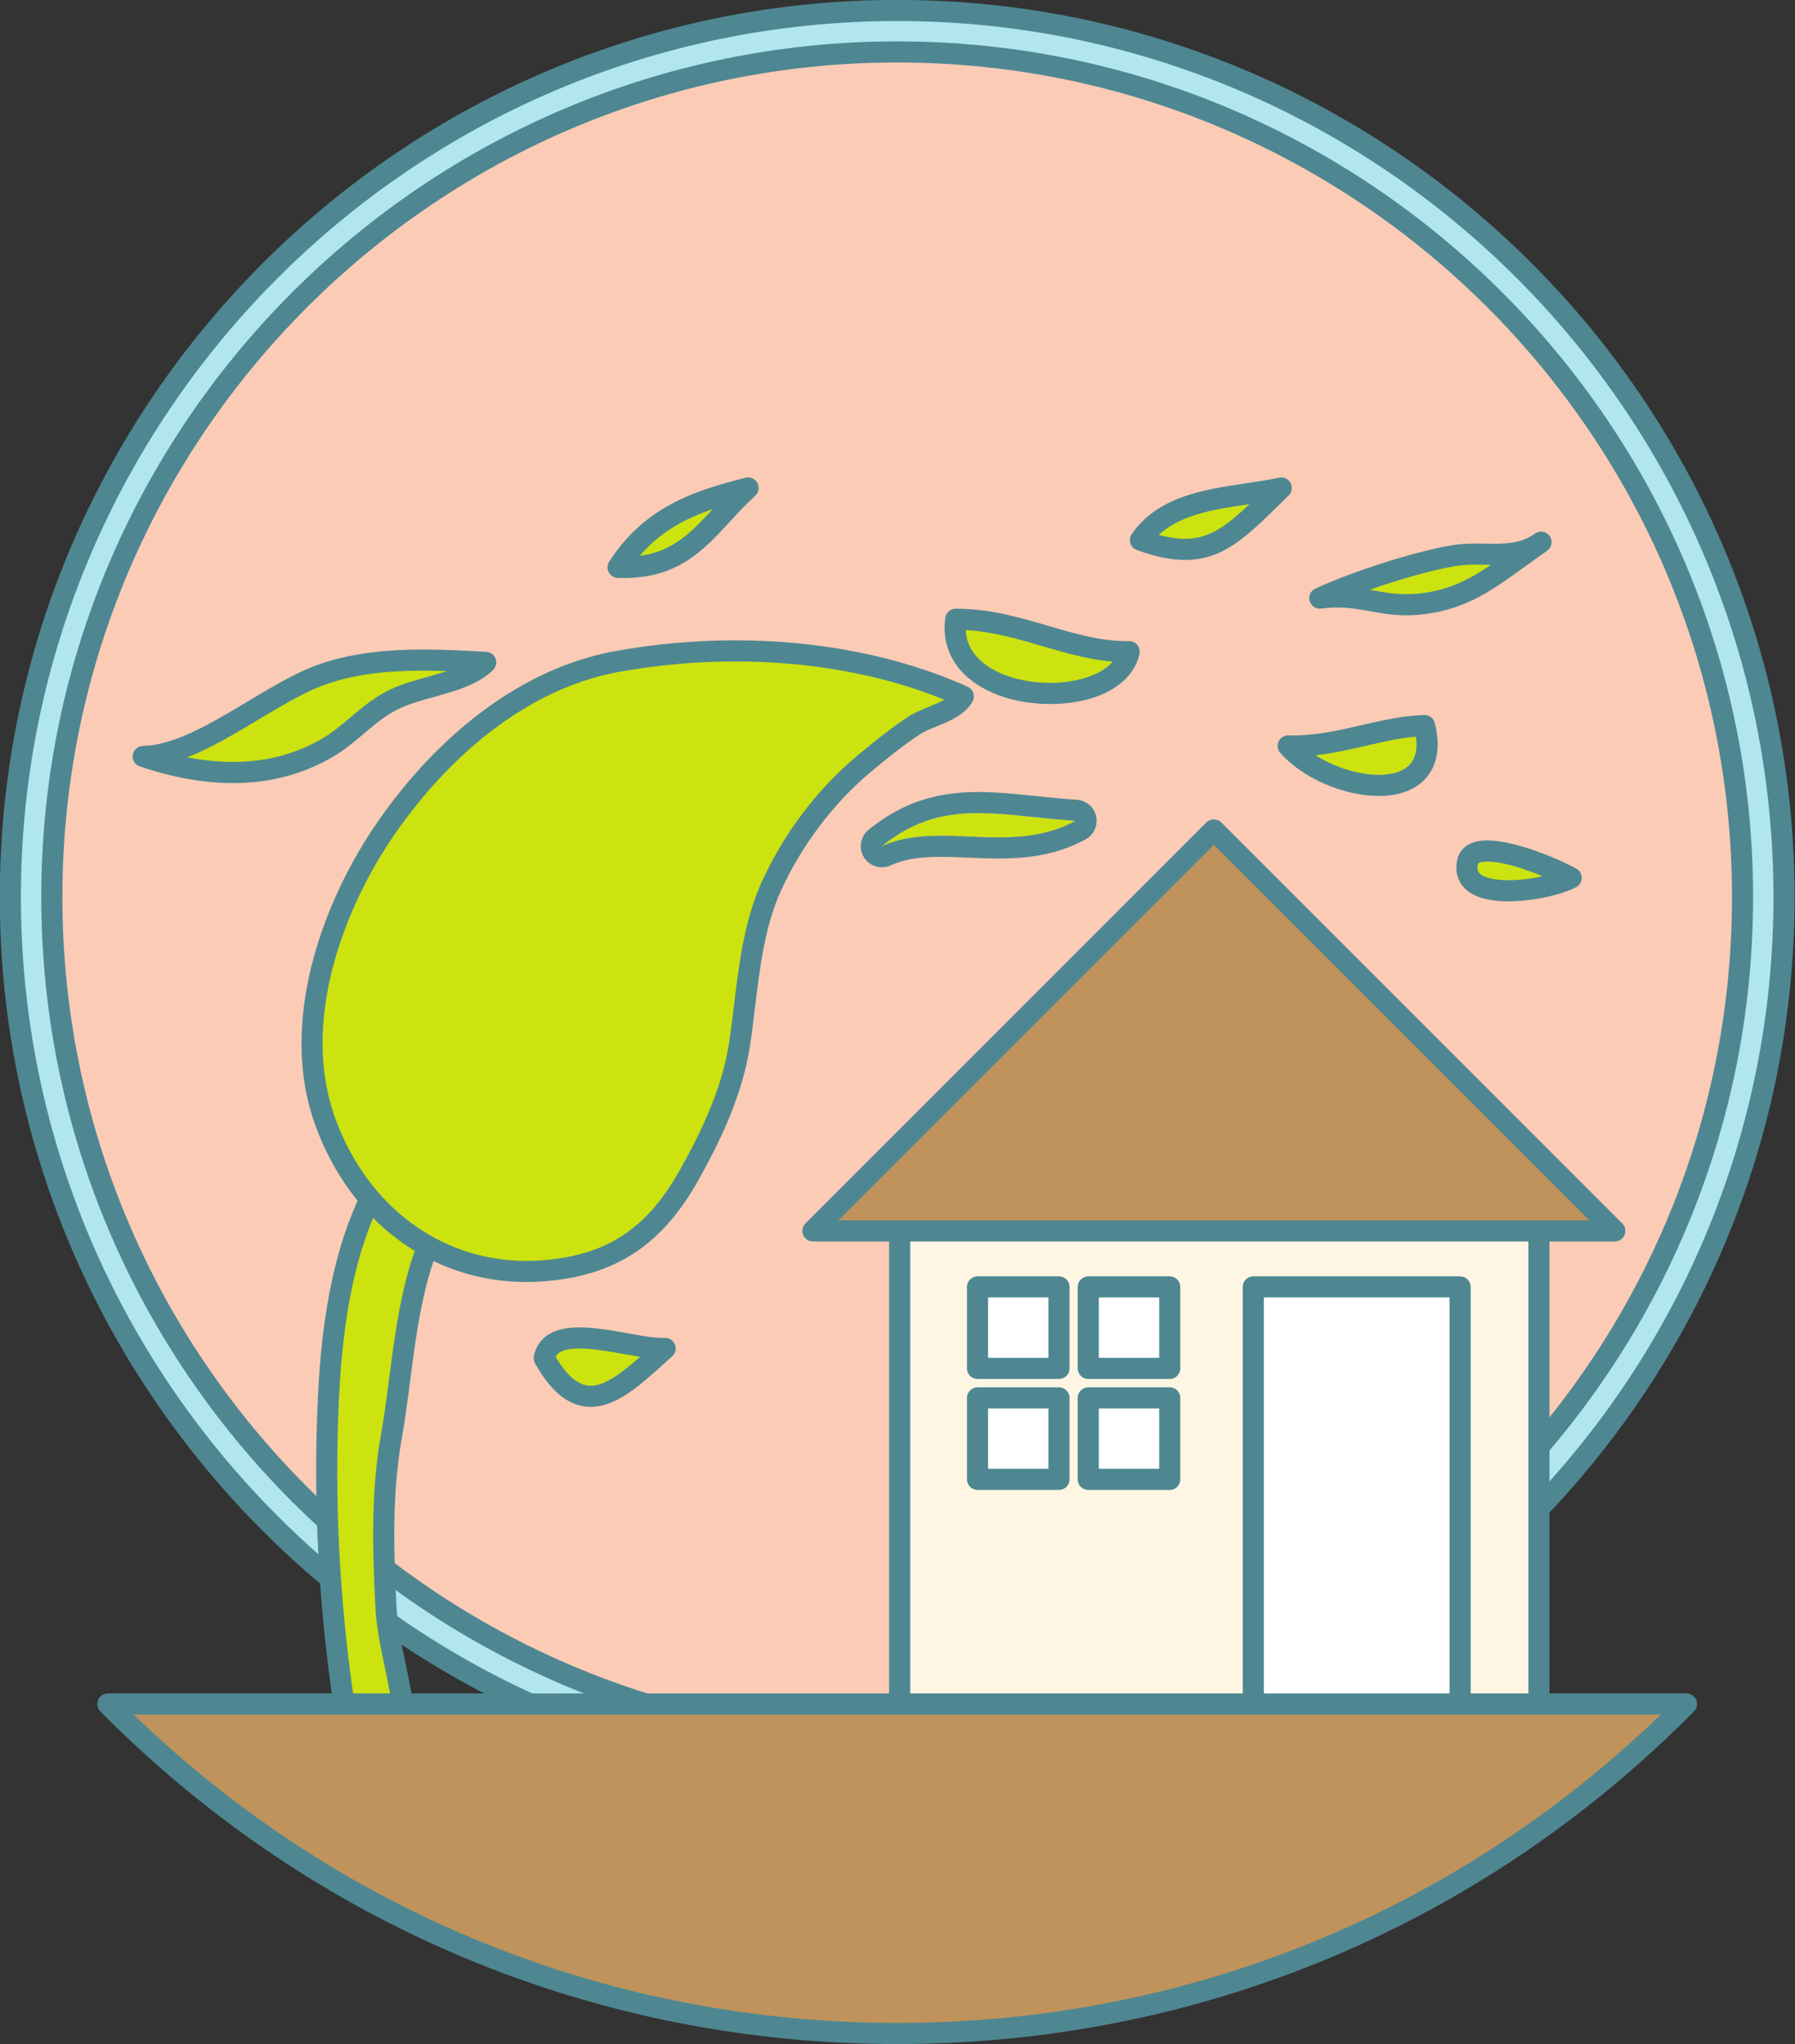 <?xml version="1.0" encoding="UTF-8"?><svg xmlns="http://www.w3.org/2000/svg" xmlns:xlink="http://www.w3.org/1999/xlink" height="387.3" preserveAspectRatio="xMidYMid meet" version="1.0" viewBox="127.6 104.0 340.2 387.3" width="340.2" zoomAndPan="magnify"><rect x="127.6" y="104.0" width="340.2" height="387.3" fill="#333333" stroke="none"/><g><g id="change1_1"><path d="M 465.719 273.969 C 465.719 366.742 390.469 441.953 297.641 441.953 C 204.812 441.953 129.562 366.742 129.562 273.969 C 129.562 181.195 204.812 105.984 297.641 105.984 C 390.469 105.984 465.719 181.195 465.719 273.969" fill="#b2e6ee"/></g><g id="change2_1"><path d="M 297.641 107.984 C 206.062 107.984 131.562 182.445 131.562 273.969 C 131.562 365.492 206.062 439.953 297.641 439.953 C 389.215 439.953 463.719 365.492 463.719 273.969 C 463.719 182.445 389.215 107.984 297.641 107.984 Z M 297.641 443.953 C 203.859 443.953 127.562 367.699 127.562 273.969 C 127.562 180.238 203.859 103.984 297.641 103.984 C 391.422 103.984 467.719 180.238 467.719 273.969 C 467.719 367.699 391.422 443.953 297.641 443.953" fill="#4e8792"/></g><g id="change3_1"><path d="M 457.859 273.969 C 457.859 362.406 386.129 434.098 297.641 434.098 C 209.152 434.098 137.422 362.406 137.422 273.969 C 137.422 185.531 209.152 113.84 297.641 113.84 C 386.129 113.84 457.859 185.531 457.859 273.969" fill="#fbcbb6"/></g><g id="change2_2"><path d="M 297.641 115.84 C 210.398 115.84 139.422 186.777 139.422 273.969 C 139.422 361.16 210.398 432.098 297.641 432.098 C 384.883 432.098 455.859 361.16 455.859 273.969 C 455.859 186.777 384.883 115.84 297.641 115.84 Z M 297.641 436.098 C 208.191 436.098 135.422 363.367 135.422 273.969 C 135.422 184.57 208.191 111.84 297.641 111.84 C 387.09 111.84 459.859 184.57 459.859 273.969 C 459.859 363.367 387.09 436.098 297.641 436.098" fill="#4e8792"/></g><g id="change4_1"><path d="M 212.531 307.074 C 211.176 307.156 210.344 308.309 208.598 310.707 C 204.113 316.879 201.219 324.129 197.863 330.938 C 192.277 342.293 190.441 356.215 189.852 368.703 C 188.875 389.309 190.102 410.047 193.238 429.828 C 194.359 436.875 197.863 434.367 204.164 434.254 C 204.871 425.871 201.172 416.938 200.738 408.332 C 200.199 397.527 199.887 386.816 201.754 376.328 C 203.609 365.883 204.062 355.188 207.117 344.691 C 209.48 336.562 213.801 330.105 217.602 322.801 C 218.559 320.961 222.566 316.086 222.273 314.344 C 221.836 311.73 218.344 309.199 216.117 308.172 C 214.469 307.402 213.395 307.023 212.531 307.074" fill="#cce310"/></g><g id="change2_3"><path d="M 212.688 309.07 C 212.242 309.098 211.312 310.375 210.238 311.855 C 206.922 316.422 204.438 321.715 202.035 326.836 C 201.25 328.508 200.469 330.176 199.66 331.82 C 195.148 340.984 192.594 353.078 191.848 368.797 C 190.891 388.977 192.023 409.406 195.215 429.516 C 195.734 432.777 196.488 432.777 197.637 432.777 C 198.309 432.777 199.129 432.684 200.078 432.574 C 200.75 432.496 201.473 432.41 202.254 432.348 C 202.301 428.367 201.434 424.227 200.527 419.879 C 199.742 416.133 198.934 412.262 198.742 408.43 C 198.215 397.934 197.863 386.781 199.781 375.98 C 200.43 372.332 200.918 368.566 201.387 364.926 C 202.27 358.113 203.18 351.07 205.195 344.137 C 207.02 337.867 210 332.496 212.879 327.305 C 213.859 325.543 214.867 323.719 215.828 321.879 C 216.18 321.199 216.797 320.301 217.508 319.262 C 218.355 318.02 220.102 315.469 220.281 314.566 C 219.926 313.047 217.445 310.988 215.277 309.984 C 214.738 309.734 213.309 309.07 212.688 309.07 Z M 197.637 436.777 C 193.957 436.777 191.992 434.73 191.266 430.141 C 188.031 409.762 186.883 389.059 187.855 368.605 C 188.625 352.328 191.312 339.719 196.07 330.055 C 196.867 328.434 197.641 326.785 198.414 325.137 C 200.895 319.848 203.461 314.379 206.98 309.531 C 208.945 306.828 210.117 305.215 212.41 305.078 C 213.719 304.996 215.121 305.504 216.961 306.355 C 219.215 307.398 223.633 310.344 224.246 314.012 C 224.559 315.871 223.156 318.09 220.809 321.52 C 220.195 322.414 219.617 323.258 219.375 323.723 C 218.395 325.613 217.367 327.461 216.379 329.246 C 213.477 334.473 210.734 339.414 209.035 345.254 C 207.105 351.891 206.215 358.777 205.355 365.438 C 204.879 369.125 204.387 372.941 203.723 376.68 C 201.875 387.066 202.223 397.961 202.738 408.23 C 202.914 411.75 203.691 415.465 204.441 419.059 C 205.496 424.109 206.59 429.328 206.156 434.422 C 206.07 435.441 205.227 436.234 204.199 436.254 C 202.871 436.277 201.633 436.422 200.535 436.547 C 199.512 436.664 198.539 436.777 197.637 436.777" fill="#4e8792"/></g><g id="change4_2"><path d="M 228.039 235.324 C 217.098 241.344 207.852 250.715 200.848 260.805 C 190.18 276.18 182.531 298.227 189.285 316.652 C 196.316 335.832 213.41 347.664 234.238 344.355 C 245.469 342.57 252.527 336.73 258.117 326.805 C 262.473 319.066 266.434 310.605 267.766 301.828 C 269.25 292.035 269.629 280.988 273.84 271.828 C 277.906 262.977 283.988 254.898 291.254 248.812 C 294.277 246.281 297.539 243.621 300.867 241.453 C 303.641 239.645 308.457 238.902 310.176 235.941 C 290.531 227.109 266.453 225.406 244.738 229.301 C 238.828 230.359 233.242 232.465 228.039 235.324" fill="#cce310"/></g><g id="change2_4"><path d="M 266.953 229.328 C 259.629 229.328 252.273 229.98 245.09 231.27 C 239.648 232.246 234.238 234.199 229.004 237.078 C 216.633 243.883 207.758 254.355 202.492 261.941 C 192.645 276.137 184.496 297.777 191.164 315.965 C 197.258 332.582 211.125 342.906 227.359 342.906 C 229.512 342.906 231.719 342.73 233.926 342.379 C 244.031 340.773 250.746 335.82 256.375 325.82 C 260.027 319.332 264.398 310.707 265.789 301.527 C 266.137 299.242 266.414 296.922 266.715 294.465 C 267.68 286.504 268.676 278.27 272.02 270.992 C 276.27 261.758 282.473 253.559 289.969 247.281 C 292.863 244.855 296.246 242.078 299.773 239.777 C 300.91 239.035 302.27 238.48 303.586 237.941 C 304.625 237.516 305.688 237.078 306.574 236.574 C 294.895 231.828 281.266 229.328 266.953 229.328 Z M 227.359 346.906 C 209.402 346.906 194.094 335.578 187.406 317.34 C 180.215 297.719 188.785 274.68 199.207 259.664 C 207.109 248.273 216.746 239.254 227.074 233.57 C 232.691 230.484 238.516 228.387 244.387 227.332 C 251.801 226.004 259.391 225.328 266.953 225.328 C 282.98 225.328 298.211 228.367 310.996 234.117 C 311.512 234.352 311.906 234.789 312.082 235.328 C 312.254 235.867 312.191 236.457 311.906 236.945 C 310.453 239.449 307.609 240.617 305.102 241.645 C 303.906 242.133 302.777 242.594 301.957 243.129 C 298.613 245.309 295.344 247.996 292.535 250.348 C 285.594 256.16 279.598 264.086 275.656 272.664 C 272.574 279.371 271.613 287.289 270.684 294.945 C 270.398 297.324 270.098 299.781 269.742 302.129 C 268.254 311.945 263.68 320.996 259.859 327.785 C 253.648 338.816 245.844 344.535 234.555 346.328 C 232.141 346.715 229.719 346.906 227.359 346.906" fill="#4e8792"/></g><g id="change5_1"><path d="M 419.266 427.734 L 298.113 427.734 L 298.113 336.91 L 419.266 336.91 L 419.266 427.734" fill="#fef6e2"/></g><g id="change2_5"><path d="M 300.113 425.734 L 417.266 425.734 L 417.266 338.91 L 300.113 338.91 Z M 419.266 429.734 L 298.113 429.734 C 297.012 429.734 296.113 428.84 296.113 427.734 L 296.113 336.91 C 296.113 335.809 297.012 334.91 298.113 334.91 L 419.266 334.91 C 420.371 334.91 421.266 335.809 421.266 336.91 L 421.266 427.734 C 421.266 428.84 420.371 429.734 419.266 429.734" fill="#4e8792"/></g><g id="change6_1"><path d="M 433.648 337.227 L 357.656 261.238 L 281.664 337.227 Z M 433.648 337.227" fill="#bf935b"/></g><g id="change2_6"><path d="M 286.492 335.227 L 428.82 335.227 L 357.656 264.066 Z M 433.648 339.227 L 281.664 339.227 C 280.855 339.227 280.129 338.742 279.816 337.992 C 279.508 337.246 279.68 336.387 280.25 335.812 L 356.242 259.824 C 356.992 259.074 358.32 259.074 359.07 259.824 L 435.062 335.812 C 435.633 336.387 435.805 337.246 435.496 337.992 C 435.184 338.742 434.457 339.227 433.648 339.227" fill="#4e8792"/></g><g id="change7_1"><path d="M 328.309 363.277 L 312.867 363.277 L 312.867 347.836 L 328.309 347.836 L 328.309 363.277" fill="#fff"/></g><g id="change2_7"><path d="M 314.867 361.277 L 326.309 361.277 L 326.309 349.836 L 314.867 349.836 Z M 328.309 365.277 L 312.867 365.277 C 311.766 365.277 310.867 364.383 310.867 363.277 L 310.867 347.836 C 310.867 346.73 311.766 345.836 312.867 345.836 L 328.309 345.836 C 329.414 345.836 330.309 346.73 330.309 347.836 L 330.309 363.277 C 330.309 364.383 329.414 365.277 328.309 365.277" fill="#4e8792"/></g><g id="change7_2"><path d="M 349.297 363.277 L 333.855 363.277 L 333.855 347.836 L 349.297 347.836 L 349.297 363.277" fill="#fff"/></g><g id="change2_8"><path d="M 335.855 361.277 L 347.297 361.277 L 347.297 349.836 L 335.855 349.836 Z M 349.297 365.277 L 333.855 365.277 C 332.75 365.277 331.855 364.383 331.855 363.277 L 331.855 347.836 C 331.855 346.73 332.75 345.836 333.855 345.836 L 349.297 345.836 C 350.398 345.836 351.297 346.73 351.297 347.836 L 351.297 363.277 C 351.297 364.383 350.398 365.277 349.297 365.277" fill="#4e8792"/></g><g id="change7_3"><path d="M 328.309 384.305 L 312.867 384.305 L 312.867 368.859 L 328.309 368.859 L 328.309 384.305" fill="#fff"/></g><g id="change2_9"><path d="M 314.867 382.305 L 326.309 382.305 L 326.309 370.859 L 314.867 370.859 Z M 328.309 386.305 L 312.867 386.305 C 311.766 386.305 310.867 385.406 310.867 384.305 L 310.867 368.859 C 310.867 367.758 311.766 366.859 312.867 366.859 L 328.309 366.859 C 329.414 366.859 330.309 367.758 330.309 368.859 L 330.309 384.305 C 330.309 385.406 329.414 386.305 328.309 386.305" fill="#4e8792"/></g><g id="change7_4"><path d="M 349.297 384.305 L 333.855 384.305 L 333.855 368.859 L 349.297 368.859 L 349.297 384.305" fill="#fff"/></g><g id="change2_10"><path d="M 335.855 382.305 L 347.297 382.305 L 347.297 370.859 L 335.855 370.859 Z M 349.297 386.305 L 333.855 386.305 C 332.75 386.305 331.855 385.406 331.855 384.305 L 331.855 368.859 C 331.855 367.758 332.75 366.859 333.855 366.859 L 349.297 366.859 C 350.398 366.859 351.297 367.758 351.297 368.859 L 351.297 384.305 C 351.297 385.406 350.398 386.305 349.297 386.305" fill="#4e8792"/></g><g id="change7_5"><path d="M 404.336 347.836 L 365.133 347.836 L 365.133 427.734 L 404.336 427.734 L 404.336 347.836" fill="#fff"/></g><g id="change2_11"><path d="M 367.133 425.734 L 402.336 425.734 L 402.336 349.836 L 367.133 349.836 Z M 404.336 429.734 L 365.133 429.734 C 364.027 429.734 363.133 428.84 363.133 427.734 L 363.133 347.836 C 363.133 346.73 364.027 345.836 365.133 345.836 L 404.336 345.836 C 405.438 345.836 406.336 346.73 406.336 347.836 L 406.336 427.734 C 406.336 428.84 405.438 429.734 404.336 429.734" fill="#4e8792"/></g><g id="change6_2"><path d="M 148.043 426.859 C 186.191 465.406 239.125 489.293 297.641 489.293 C 356.156 489.293 409.09 465.406 447.234 426.859 L 148.043 426.859" fill="#bf935b"/></g><g id="change2_12"><path d="M 152.914 428.859 C 191.969 466.578 243.172 487.293 297.641 487.293 C 352.105 487.293 403.309 466.578 442.367 428.859 Z M 297.641 491.293 C 240.477 491.293 186.844 468.91 146.621 428.266 C 146.055 427.691 145.887 426.836 146.199 426.09 C 146.508 425.344 147.238 424.859 148.043 424.859 L 447.234 424.859 C 448.043 424.859 448.77 425.344 449.082 426.09 C 449.391 426.836 449.227 427.691 448.656 428.266 C 408.434 468.91 354.801 491.293 297.641 491.293" fill="#4e8792"/></g><g id="change4_3"><path d="M 154.738 247.328 C 164.285 247.188 175.465 237.82 185.52 233.082 C 195.797 228.238 208.242 228.867 219.66 229.5 C 215.824 233.328 208.027 233.898 202.738 236.305 C 197.578 238.652 194.426 242.863 189.793 245.602 C 178.547 252.25 165.961 251.102 154.738 247.328" fill="#cce310"/></g><g id="change2_13"><path d="M 163.086 247.492 C 172.891 249.406 181.492 248.184 188.773 243.883 C 190.637 242.781 192.258 241.41 193.973 239.957 C 196.312 237.977 198.734 235.93 201.91 234.484 C 203.996 233.535 206.398 232.867 208.723 232.219 C 209.941 231.879 211.176 231.535 212.352 231.152 C 210.848 231.102 209.316 231.07 207.809 231.07 C 198.715 231.07 191.902 232.285 186.371 234.891 C 183.199 236.387 179.949 238.332 176.508 240.395 C 172.066 243.051 167.535 245.766 163.086 247.492 Z M 171.758 252.375 C 166.262 252.375 160.324 251.316 154.102 249.223 C 153.18 248.914 152.613 247.984 152.766 247.02 C 152.914 246.059 153.734 245.344 154.711 245.328 C 160.621 245.242 167.652 241.031 174.453 236.961 C 177.824 234.941 181.316 232.852 184.664 231.273 C 190.75 228.406 198.105 227.07 207.809 227.07 C 211.984 227.07 216.301 227.309 219.77 227.504 C 220.559 227.547 221.246 228.051 221.527 228.785 C 221.809 229.523 221.633 230.355 221.074 230.914 C 218.273 233.711 213.965 234.91 209.797 236.07 C 207.52 236.707 205.367 237.305 203.566 238.125 C 200.895 239.34 198.785 241.121 196.555 243.012 C 194.789 244.508 192.961 246.051 190.809 247.324 C 185.141 250.676 178.73 252.375 171.758 252.375" fill="#4e8792"/></g><g id="change4_4"><path d="M 294.738 264.328 C 305.707 259.34 319.148 266.199 331.438 259.527 C 316.637 258.559 306.168 255.035 294.738 264.328" fill="#cce310"/></g><g id="change2_14"><path d="M 312.988 254.062 C 304.715 254.062 298.309 256.273 292.219 261.227 C 290.656 262.496 290.281 264.727 291.34 266.438 C 292.09 267.645 293.395 268.328 294.742 268.328 C 295.297 268.328 295.863 268.215 296.398 267.969 C 298.895 266.832 301.746 266.348 305.934 266.348 C 307.609 266.348 309.316 266.422 311.125 266.5 C 312.988 266.582 314.914 266.664 316.863 266.664 C 321.434 266.664 327.434 266.254 333.348 263.043 C 334.91 262.191 335.727 260.41 335.344 258.672 C 334.965 256.93 333.477 255.652 331.699 255.535 C 328.984 255.359 326.402 255.09 323.906 254.832 C 320.105 254.438 316.512 254.062 312.988 254.062 Z M 312.988 258.062 C 318.551 258.062 324.523 259.074 331.438 259.527 C 326.684 262.109 321.758 262.664 316.863 262.664 C 313.168 262.664 309.496 262.348 305.934 262.348 C 302.027 262.348 298.258 262.73 294.738 264.328 C 300.828 259.379 306.645 258.062 312.988 258.062" fill="#4e8792"/></g><g id="change4_5"><path d="M 308.738 221.328 C 320.887 221.324 330.438 227.613 341.609 227.48 C 338.945 239.59 306.441 237.992 308.738 221.328" fill="#cce310"/></g><g id="change2_15"><path d="M 310.637 223.383 C 310.719 225.25 311.391 226.914 312.641 228.348 C 315.352 231.457 320.715 233.391 326.637 233.391 C 331.129 233.391 336.172 232.113 338.488 229.363 C 333.844 228.973 329.438 227.68 325.156 226.426 C 320.527 225.066 315.762 223.668 310.637 223.383 Z M 326.637 237.391 C 319.484 237.391 313.125 234.992 309.625 230.973 C 307.234 228.23 306.242 224.801 306.758 221.055 C 306.895 220.066 307.738 219.328 308.738 219.328 C 315.18 219.328 320.824 220.984 326.281 222.586 C 331.359 224.074 336.152 225.48 341.254 225.48 L 341.586 225.48 C 342.215 225.484 342.773 225.746 343.16 226.219 C 343.547 226.691 343.691 227.312 343.562 227.91 C 342.297 233.668 335.652 237.391 326.637 237.391" fill="#4e8792"/></g><g id="change4_6"><path d="M 371.738 245.328 C 381.121 245.602 389.16 241.703 397.59 241.48 C 401.559 257.652 379.504 254.227 371.738 245.328" fill="#cce310"/></g><g id="change2_16"><path d="M 376.934 247.102 C 380.441 249.336 384.973 250.809 388.91 250.809 C 390.906 250.809 393.582 250.422 395.012 248.598 C 395.938 247.418 396.254 245.734 395.961 243.574 C 392.879 243.832 389.801 244.543 386.574 245.285 C 383.469 246.004 380.289 246.734 376.934 247.102 Z M 388.91 254.809 C 382.215 254.809 374.359 251.375 370.234 246.645 C 369.711 246.043 369.594 245.191 369.93 244.477 C 370.27 243.758 371.016 243.312 371.797 243.328 C 376.652 243.469 381.234 242.41 385.676 241.387 C 389.516 240.504 393.488 239.59 397.535 239.48 C 398.473 239.441 399.305 240.09 399.531 241.004 C 400.562 245.207 400.102 248.59 398.16 251.066 C 396.242 253.512 393.043 254.809 388.91 254.809" fill="#4e8792"/></g><g id="change4_7"><path d="M 343.738 206.328 C 349.512 197.977 361.562 198.434 370.438 196.457 C 360.668 205.965 356.574 211.004 343.738 206.328" fill="#cce310"/></g><g id="change2_17"><path d="M 347.219 205.348 C 349.07 205.852 350.715 206.098 352.195 206.098 C 356.746 206.098 360.027 203.68 364.414 199.52 C 364.352 199.531 364.285 199.539 364.223 199.551 C 357.914 200.48 351.426 201.441 347.219 205.348 Z M 352.195 210.098 C 349.535 210.098 346.547 209.48 343.055 208.207 C 342.473 207.996 342.023 207.527 341.836 206.938 C 341.645 206.344 341.742 205.699 342.094 205.191 C 347.031 198.047 355.855 196.742 363.637 195.594 C 365.898 195.258 368.035 194.941 370.004 194.504 C 370.883 194.309 371.77 194.719 372.195 195.504 C 372.621 196.293 372.473 197.266 371.832 197.891 L 370.238 199.449 C 363.691 205.859 359.363 210.098 352.195 210.098" fill="#4e8792"/></g><g id="change4_8"><path d="M 230.738 361.328 C 232.402 353.785 247.258 359.77 253.66 359.5 C 245.469 366.809 238.211 374.691 230.738 361.328" fill="#cce310"/></g><g id="change2_18"><path d="M 232.91 361.09 C 235.102 364.77 237.277 366.562 239.547 366.562 C 242.328 366.562 245.52 364.078 248.902 361.082 C 247.941 360.93 246.934 360.75 245.906 360.566 C 242.977 360.043 239.949 359.504 237.426 359.504 C 234.262 359.504 233.273 360.352 232.91 361.09 Z M 239.547 370.562 C 235.555 370.562 232.102 367.859 228.992 362.305 C 228.754 361.879 228.68 361.375 228.785 360.898 C 229.574 357.316 232.48 355.504 237.426 355.504 C 240.305 355.504 243.512 356.074 246.609 356.629 C 249.324 357.113 251.859 357.566 253.574 357.5 C 254.422 357.461 255.195 357.965 255.512 358.746 C 255.832 359.531 255.621 360.43 254.992 360.992 C 254.488 361.441 253.984 361.895 253.488 362.344 C 248.809 366.57 244.387 370.562 239.547 370.562" fill="#4e8792"/></g><g id="change4_9"><path d="M 405.738 267.328 C 406.805 262.234 420.652 267.742 425.387 270.328 C 420.578 272.848 404.062 275.336 405.738 267.328" fill="#cce310"/></g><g id="change2_19"><path d="M 409.484 267.238 C 409.203 267.238 407.797 267.266 407.699 267.738 C 407.473 268.809 407.801 269.215 407.926 269.367 C 408.645 270.25 410.715 270.777 413.465 270.777 C 415.633 270.777 417.965 270.469 419.992 270.02 C 416.543 268.605 412.309 267.238 409.484 267.238 Z M 413.465 274.777 C 409.289 274.777 406.379 273.809 404.82 271.891 C 404.066 270.961 403.273 269.344 403.781 266.918 C 404.07 265.547 405.191 263.238 409.484 263.238 C 414.848 263.238 423.16 266.832 426.344 268.574 C 426.992 268.926 427.391 269.609 427.387 270.348 C 427.379 271.082 426.969 271.758 426.312 272.102 C 423.398 273.629 417.875 274.777 413.465 274.777" fill="#4e8792"/></g><g id="change4_10"><path d="M 377.738 217.328 C 384.055 214.445 395.391 210.613 402.984 209.305 C 409.016 208.266 414.492 210.426 419.668 206.73 C 411.914 212.039 406.766 217.09 397.738 218.328 C 389.301 219.484 385.977 216.234 377.738 217.328" fill="#cce310"/></g><g id="change2_20"><path d="M 387.215 215.738 C 387.457 215.781 387.699 215.824 387.938 215.871 C 389.945 216.234 391.844 216.582 394.145 216.582 C 395.23 216.582 396.316 216.504 397.469 216.348 C 402.547 215.652 406.285 213.672 410.191 211.016 C 409.852 211.016 409.508 211.008 409.16 211.004 C 408.598 210.992 408.031 210.984 407.461 210.984 C 406.324 210.984 404.828 211.02 403.324 211.277 C 398.695 212.074 392.617 213.844 387.215 215.738 Z M 394.145 220.582 C 391.48 220.582 389.316 220.188 387.223 219.805 C 385.234 219.441 383.355 219.102 381.102 219.102 C 380.086 219.102 379.07 219.168 378.004 219.312 C 377.031 219.445 376.094 218.836 375.816 217.883 C 375.543 216.93 376.008 215.922 376.91 215.508 C 383.379 212.555 394.773 208.691 402.645 207.336 C 404.445 207.023 406.164 206.984 407.461 206.984 C 408.055 206.984 408.641 206.992 409.227 207.004 C 409.777 207.012 410.324 207.02 410.871 207.02 C 413.793 207.02 416.039 206.734 418.191 205.316 L 418.535 205.078 C 419.441 204.457 420.676 204.684 421.305 205.582 C 421.934 206.48 421.723 207.719 420.828 208.355 C 420.695 208.453 420.562 208.543 420.43 208.633 C 419.051 209.586 417.754 210.527 416.496 211.441 C 410.73 215.629 405.75 219.25 398.012 220.309 C 396.68 220.492 395.414 220.582 394.145 220.582" fill="#4e8792"/></g><g id="change4_11"><path d="M 244.738 211.5 C 250.848 202.02 259.102 199.047 269.391 196.457 C 261.477 203.68 257.957 211.969 244.738 211.5" fill="#cce310"/></g><g id="change2_21"><path d="M 262.688 200.461 C 257.453 202.25 252.75 204.758 248.84 209.324 C 255.18 208.469 258.602 204.883 262.688 200.461 Z M 245.789 213.52 C 245.426 213.52 245.051 213.516 244.672 213.5 C 243.949 213.477 243.301 213.066 242.969 212.43 C 242.637 211.789 242.668 211.023 243.059 210.418 C 249.73 200.062 259.09 196.988 268.902 194.516 C 269.789 194.293 270.719 194.703 271.152 195.512 C 271.586 196.316 271.414 197.316 270.738 197.934 C 268.965 199.551 267.398 201.25 265.883 202.891 C 260.84 208.359 256.078 213.52 245.789 213.52" fill="#4e8792"/></g></g></svg>